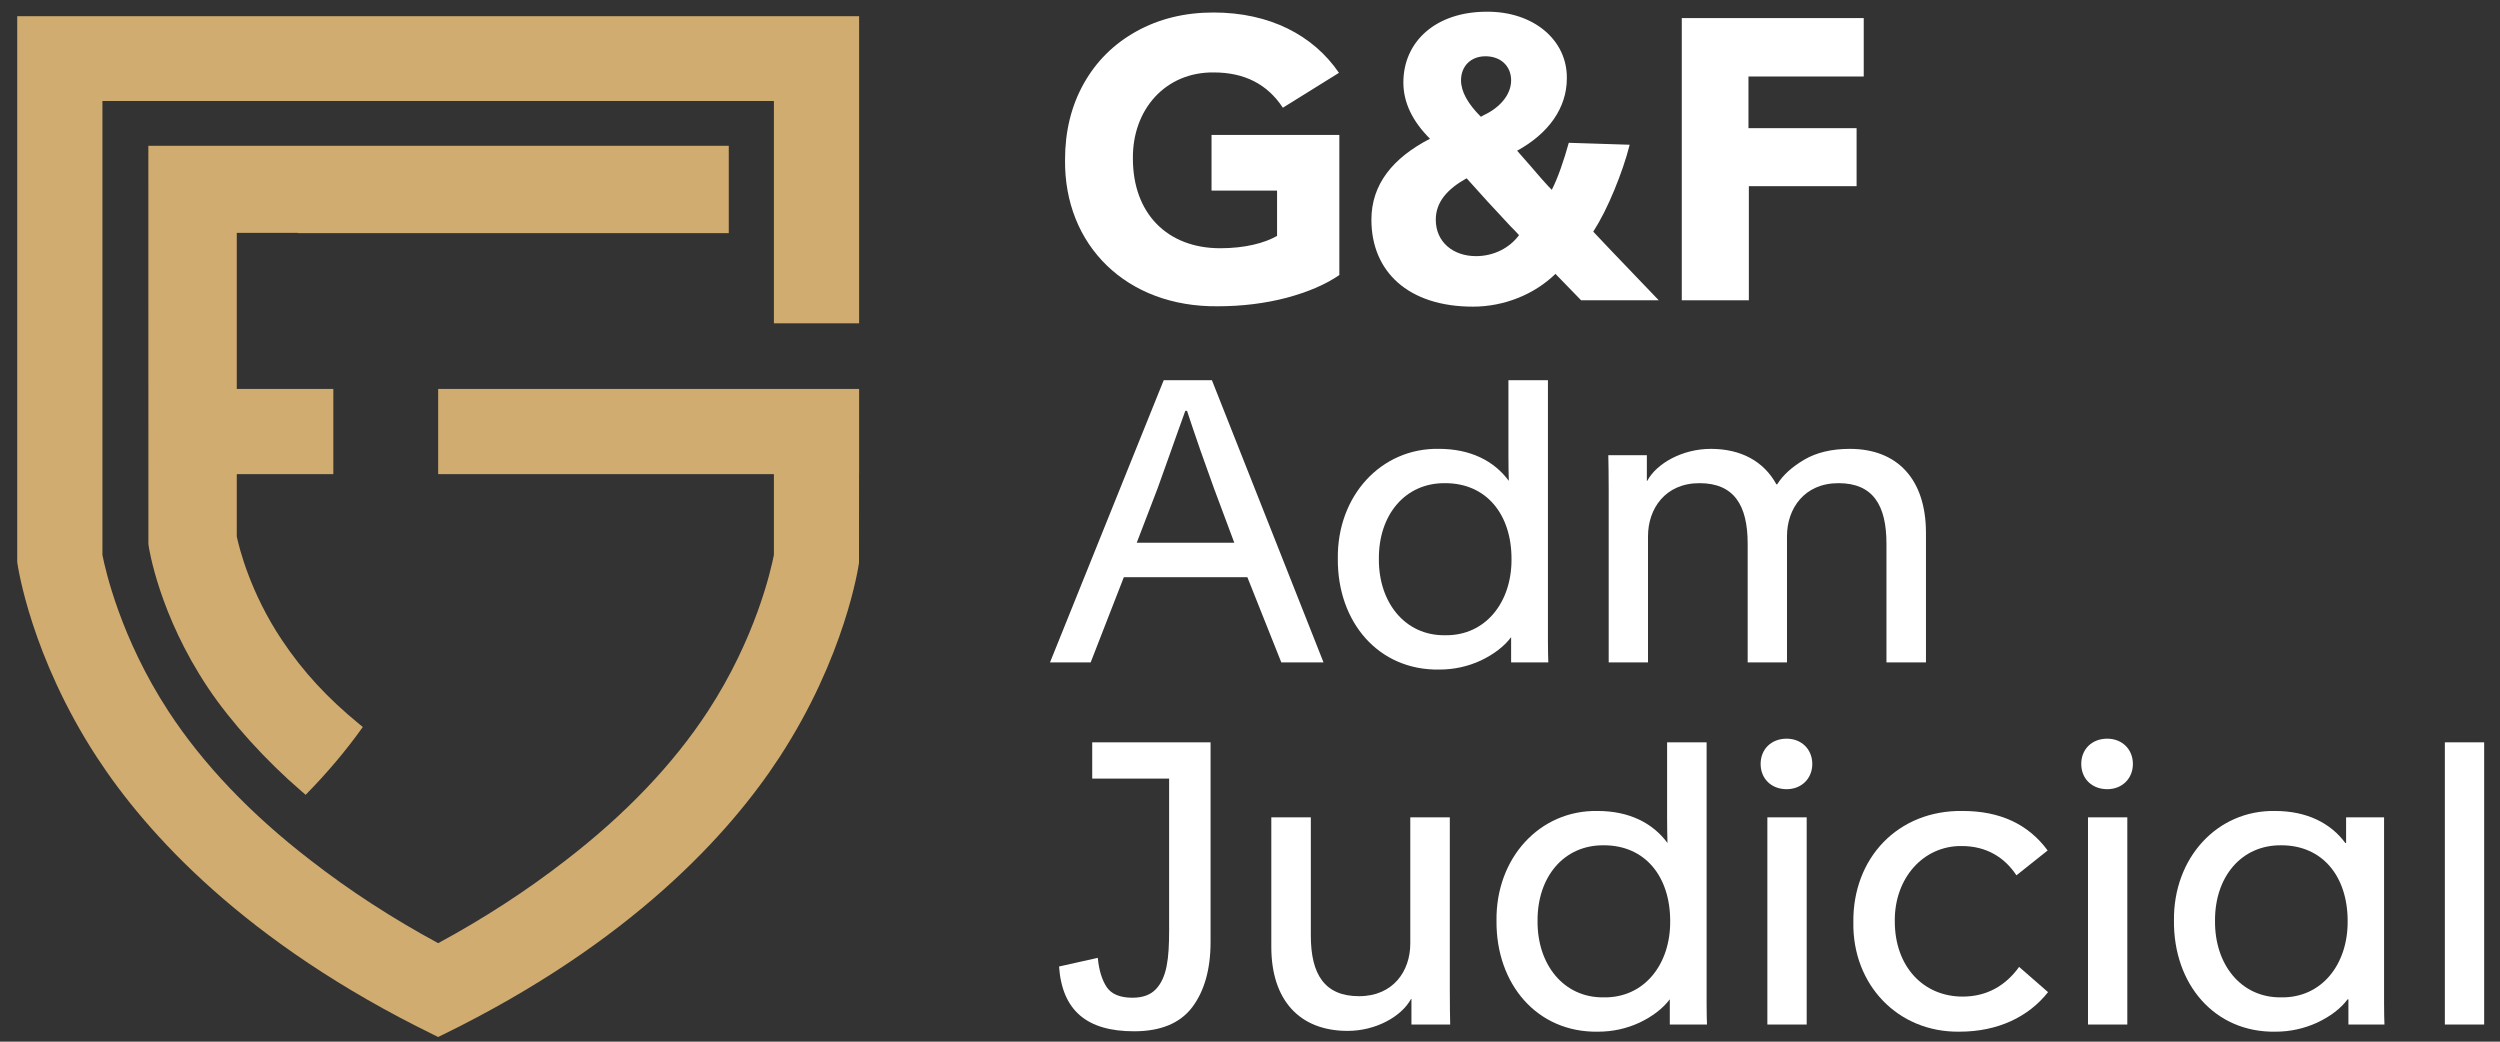 <?xml version="1.0" encoding="UTF-8"?>
<svg width="132px" height="55px" viewBox="0 0 132 55" version="1.1" xmlns="http://www.w3.org/2000/svg" xmlns:xlink="http://www.w3.org/1999/xlink">
    <rect x="0" y="0" width="132" height="55" fill="#333333" stroke="none"/>
    <title>Group 2</title>
    <g id="Page-1" stroke="none" stroke-width="1" fill="none" fill-rule="evenodd">
        <g id="logo-final" transform="translate(-102, -398)">
            <g id="Group-55" transform="translate(80.212, 175.895)">
                <g id="Group-2" transform="translate(22.697, 222.724)">
                    <path d="M56.312,3.797 C56.974,2.616 57.9,1.7 59.09,1.038 C60.282,0.377 61.635,0.041 63.162,0.041 C66.133,0.041 68.434,1.242 69.788,3.227 L66.826,5.069 C66.011,3.827 64.8,3.206 63.182,3.206 C60.618,3.176 58.876,5.171 58.908,7.756 C58.908,10.656 60.729,12.488 63.518,12.488 C64.831,12.488 65.859,12.214 66.52,11.837 L66.52,9.445 L63.06,9.445 L63.06,6.504 L69.808,6.504 L69.808,13.903 C69.085,14.401 68.159,14.799 67.019,15.105 C65.889,15.4 64.678,15.552 63.385,15.552 C58.572,15.603 55.274,12.336 55.325,7.817 C55.325,6.32 55.651,4.978 56.312,3.797" id="Fill-28" fill="#FFFFFF"></path>
                    <path d="M77.444,5.456 C78.257,5.079 78.879,4.397 78.879,3.624 C78.879,2.881 78.34,2.352 77.525,2.352 C76.742,2.352 76.233,2.881 76.233,3.624 C76.233,4.204 76.579,4.845 77.281,5.547 L77.444,5.456 Z M78.847,11.328 C78.044,10.474 77.27,9.629 76.528,8.794 C75.51,9.364 74.9,10.046 74.9,10.982 C74.9,12.152 75.805,12.905 77.026,12.905 C77.953,12.905 78.797,12.478 79.296,11.796 C79.124,11.602 78.969,11.45 78.847,11.328 L78.847,11.328 Z M74.594,6.707 C73.657,5.771 73.189,4.784 73.189,3.735 C73.189,1.567 74.909,0 77.587,0 C80.059,-0.02 81.85,1.496 81.82,3.521 C81.82,5.1 80.834,6.442 79.195,7.339 L79.918,8.163 L80.498,8.835 C80.772,9.15 80.956,9.333 81.026,9.404 C81.341,8.794 81.677,7.816 81.922,6.921 L85.138,7.023 C84.945,7.786 84.671,8.58 84.323,9.425 C83.978,10.26 83.612,10.992 83.215,11.613 C83.641,12.071 84.477,12.946 85.728,14.249 L86.674,15.236 L82.573,15.236 L81.219,13.842 C80.121,14.911 78.532,15.572 76.864,15.572 C73.444,15.572 71.501,13.72 71.501,10.982 C71.501,9.109 72.639,7.715 74.594,6.707 L74.594,6.707 Z" id="Fill-30" fill="#FFFFFF"></path>
                    <polygon id="Fill-32" fill="#FFFFFF" points="87.889 0.336 97.496 0.336 97.496 3.42 91.41 3.42 91.41 6.148 97.119 6.148 97.119 9.211 91.43 9.211 91.43 15.236 87.889 15.236"></polygon>
                    <path d="M64.261,28.036 L63.182,25.145 L62.48,23.181 C62.164,22.275 61.93,21.573 61.767,21.074 L61.675,21.074 L61.279,22.174 L60.871,23.324 L60.22,25.145 L59.111,28.036 L64.261,28.036 Z M60.535,19.456 L63.08,19.456 L68.973,34.356 L66.744,34.356 L64.952,29.858 L58.429,29.858 L56.678,34.356 L54.531,34.356 L60.535,19.456 Z" id="Fill-34" fill="#FFFFFF"></path>
                    <path d="M75.397,24.892 C73.26,24.871 71.876,26.591 71.896,28.891 C71.876,31.171 73.26,32.953 75.397,32.922 C77.535,32.953 78.918,31.171 78.899,28.891 C78.899,26.54 77.576,24.892 75.397,24.892 M75.062,23.08 C76.741,23.08 77.983,23.721 78.756,24.77 C78.746,24.423 78.736,23.976 78.736,23.415 L78.736,19.456 L80.822,19.456 L80.822,33.247 C80.822,33.747 80.833,34.122 80.842,34.357 L78.878,34.357 L78.878,33.024 C78.501,33.522 77.962,33.929 77.28,34.255 C76.598,34.571 75.866,34.734 75.082,34.734 C71.876,34.785 69.698,32.23 69.728,28.872 C69.688,25.564 72.008,23.029 75.062,23.08" id="Fill-36" fill="#FFFFFF"></path>
                    <path d="M84.03,25.228 C84.03,24.423 84.019,23.813 84.009,23.416 L86.045,23.416 L86.045,24.77 L86.065,24.77 C86.564,23.843 87.927,23.081 89.424,23.081 C91.021,23.081 92.222,23.742 92.884,24.953 L92.925,24.953 C93.24,24.455 93.718,24.027 94.36,23.65 C95.001,23.274 95.805,23.081 96.761,23.081 C99.286,23.081 100.782,24.699 100.782,27.517 L100.782,34.357 L98.696,34.357 L98.696,28.087 C98.696,26.052 97.983,24.892 96.162,24.892 C94.349,24.892 93.444,26.246 93.444,27.691 L93.444,34.357 L91.368,34.357 L91.368,28.087 C91.368,26.052 90.645,24.892 88.823,24.892 C87.011,24.892 86.106,26.246 86.106,27.691 L86.106,34.357 L84.03,34.357 L84.03,25.228 Z" id="Fill-38" fill="#FFFFFF"></path>
                    <path d="M57.055,49.955 C57.116,50.616 57.279,51.136 57.534,51.513 C57.787,51.879 58.245,52.061 58.887,52.061 C59.426,52.061 59.844,51.909 60.128,51.603 C60.699,50.993 60.821,50.017 60.821,48.5 L60.821,40.49 L56.76,40.49 L56.76,38.576 L63.009,38.576 L63.009,49.12 C63.009,50.556 62.683,51.706 62.042,52.56 C61.401,53.405 60.383,53.833 58.968,53.833 C56.485,53.833 55.172,52.744 55.009,50.413 L57.055,49.955 Z" id="Fill-40" fill="#FFFFFF"></path>
                    <path d="M66.216,42.535 L68.303,42.535 L68.303,48.785 C68.303,50.82 69.026,51.98 70.847,51.98 C72.658,51.98 73.554,50.647 73.554,49.202 L73.554,42.535 L75.641,42.535 L75.641,51.665 C75.641,52.469 75.651,53.08 75.661,53.476 L73.615,53.476 L73.615,52.123 L73.595,52.123 C73.096,53.049 71.742,53.812 70.246,53.812 C67.712,53.812 66.216,52.194 66.216,49.375 L66.216,42.535 Z" id="Fill-42" fill="#FFFFFF"></path>
                    <path d="M83.775,44.012 C81.638,43.991 80.254,45.711 80.274,48.011 C80.254,50.291 81.638,52.073 83.775,52.042 C85.913,52.073 87.296,50.291 87.277,48.011 C87.277,45.66 85.954,44.012 83.775,44.012 M83.439,42.2 C85.119,42.2 86.361,42.841 87.134,43.89 C87.124,43.543 87.114,43.096 87.114,42.535 L87.114,38.576 L89.2,38.576 L89.2,52.367 C89.2,52.866 89.211,53.242 89.22,53.477 L87.256,53.477 L87.256,52.144 C86.879,52.642 86.34,53.049 85.658,53.375 C84.976,53.691 84.244,53.854 83.46,53.854 C80.254,53.905 78.076,51.35 78.106,47.991 C78.066,44.683 80.386,42.149 83.439,42.2" id="Fill-44" fill="#FFFFFF"></path>
                    <path d="M92.408,53.476 L94.484,53.476 L94.484,42.535 L92.408,42.535 L92.408,53.476 Z M93.426,38.383 C94.209,38.383 94.78,38.943 94.78,39.717 C94.78,40.49 94.209,41.05 93.426,41.05 C92.612,41.05 92.052,40.49 92.052,39.717 C92.052,38.943 92.612,38.383 93.426,38.383 L93.426,38.383 Z" id="Fill-46" fill="#FFFFFF"></path>
                    <path d="M102.719,42.2 C104.683,42.2 106.179,42.891 107.207,44.286 L105.558,45.598 C104.938,44.652 103.971,44.052 102.678,44.052 C100.653,44.021 99.106,45.741 99.136,48.031 C99.136,50.403 100.632,52.001 102.719,52.001 C104.011,52.001 104.998,51.41 105.7,50.433 L107.228,51.766 C106.199,53.069 104.581,53.853 102.556,53.853 C99.309,53.904 96.897,51.38 96.948,48.082 C96.907,44.682 99.309,42.148 102.719,42.2" id="Fill-48" fill="#FFFFFF"></path>
                    <path d="M109.337,53.476 L111.413,53.476 L111.413,42.535 L109.337,42.535 L109.337,53.476 Z M110.355,38.383 C111.138,38.383 111.708,38.943 111.708,39.717 C111.708,40.49 111.138,41.05 110.355,41.05 C109.54,41.05 108.981,40.49 108.981,39.717 C108.981,38.943 109.54,38.383 110.355,38.383 L110.355,38.383 Z" id="Fill-49" fill="#FFFFFF"></path>
                    <path d="M119.545,44.012 C117.408,43.991 116.024,45.711 116.044,48.011 C116.024,50.291 117.408,52.073 119.545,52.042 C121.683,52.073 123.066,50.291 123.047,48.011 C123.047,45.66 121.724,44.012 119.545,44.012 M119.21,42.2 C120.889,42.2 122.15,42.841 122.924,43.89 L122.965,43.89 L122.965,42.535 L124.97,42.535 L124.97,52.367 C124.97,52.866 124.981,53.242 124.99,53.477 L123.087,53.477 L123.087,52.144 L123.047,52.144 C122.67,52.642 122.131,53.049 121.439,53.375 C120.746,53.691 120.014,53.854 119.23,53.854 C116.024,53.905 113.846,51.35 113.876,47.991 C113.836,44.683 116.156,42.149 119.21,42.2" id="Fill-50" fill="#FFFFFF"></path>
                    <polygon id="Fill-51" fill="#FFFFFF" points="128.179 53.476 130.255 53.476 130.255 38.576 128.179 38.576"></polygon>
                    <path d="M44.452,16.453 L44.452,0.236 L0,0.236 L0,29.019 L0.006,29.097 C0.034,29.297 0.733,34.045 4.212,39.374 C6.817,43.364 12.015,49.142 21.979,54.013 L22.226,54.134 L22.473,54.013 C32.438,49.142 37.635,43.364 40.24,39.374 C43.719,34.045 44.418,29.297 44.447,29.097 L44.449,24.415 L44.452,24.415 L44.452,19.916 L39.953,19.916 L22.226,19.916 L22.226,24.415 L39.953,24.415 L39.953,28.683 C39.794,29.493 38.98,33.088 36.467,36.935 C34.644,39.727 32.121,42.373 28.967,44.801 C26.908,46.402 24.641,47.875 22.226,49.18 C19.811,47.875 17.545,46.403 15.484,44.8 C12.332,42.374 9.808,39.728 7.985,36.935 C5.472,33.087 4.658,29.493 4.499,28.683 L4.499,4.713 L39.953,4.713 L39.953,16.453 L44.452,16.453 Z" id="Fill-52" fill="#D0AC70"></path>
                    <path d="M14.822,7.08 L6.924,7.08 L6.926,28.06 L6.936,28.182 C6.957,28.329 7.49,31.832 10.077,35.702 C11.278,37.498 13.123,39.539 15.013,41.161 L15.229,41.347 C16.367,40.188 17.376,38.993 18.247,37.767 L18.093,37.641 C16.365,36.227 15.096,34.849 13.976,33.174 L13.976,33.174 C12.298,30.665 11.716,28.289 11.593,27.71 L11.593,24.416 L16.691,24.416 L16.691,19.917 L11.593,19.917 L11.593,11.677 L14.822,11.677 L14.822,11.69 L37.57,11.69 L37.57,7.08 L14.822,7.08 Z" id="Fill-53" fill="#D0AC70"></path>
                </g>
            </g>
        </g>
    </g>
</svg>